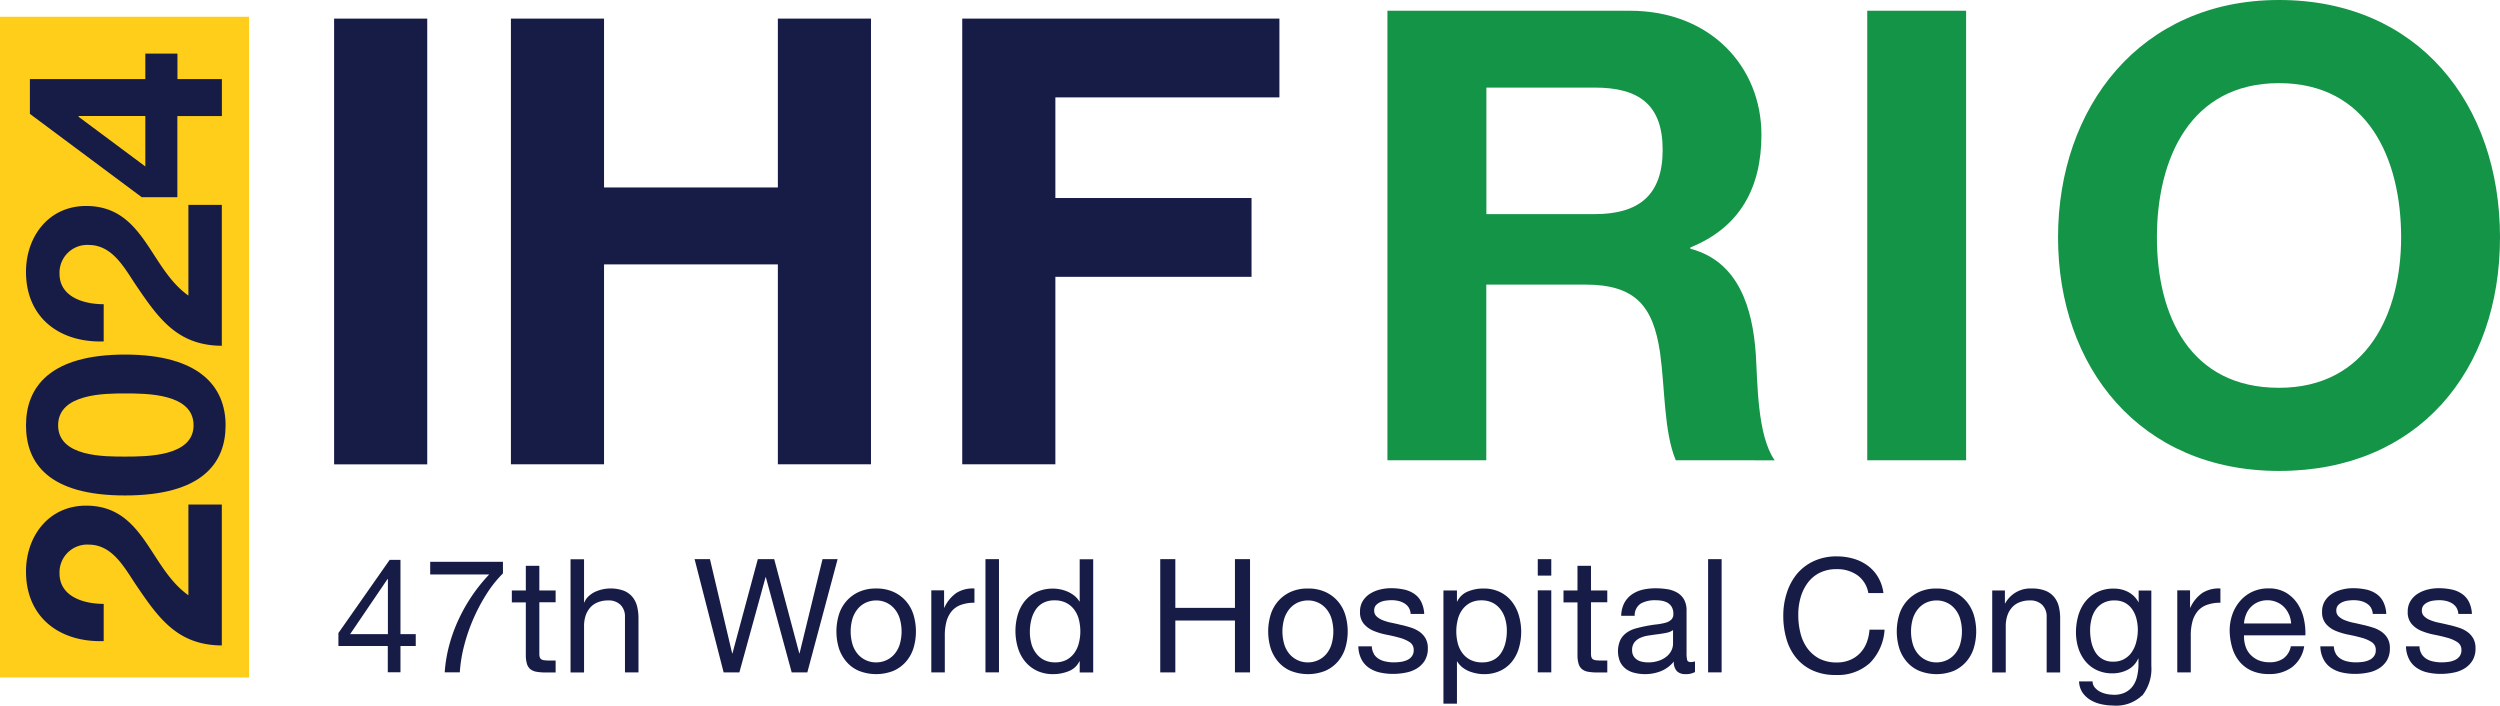 <svg xmlns="http://www.w3.org/2000/svg" width="349.406" height="98.604" viewBox="0 0 349.406 98.604">
  <g id="Group_4401" data-name="Group 4401" transform="translate(-60 -39.958)">
    <g id="Group_4398" data-name="Group 4398" transform="translate(17539.025 5537.397)">
      <rect id="Rectangle_1712" data-name="Rectangle 1712" width="13.016" height="62.299" transform="translate(-17432.33 -5494.838)" fill="#171c47"/>
      <path id="Path_18637" data-name="Path 18637" d="M68.206,36.362V64.3H55.19V2.01H68.206v23.6H92.5V2.01h13.016V64.3H92.5V36.362Z" transform="translate(-17462.809 -5496.849)" fill="#171c47"/>
      <path id="Path_18638" data-name="Path 18638" d="M116.956,64.3H103.94V2.01h44.328V13.021H116.956V27.085h27.417V38.1H116.956Z" transform="translate(-17448.48 -5496.849)" fill="#171c47"/>
      <g id="Group_4395" data-name="Group 4395" transform="translate(-17285.115 -5497.439)">
        <path id="Path_18639" data-name="Path 18639" d="M149.883,1.16h33.873c11.27,0,18.386,7.828,18.386,17.338,0,7.388-2.989,12.939-9.937,15.746v.181c6.78,1.76,8.708,8.358,9.148,14.7.259,3.959.181,11.347,2.639,14.866H190.174c-1.669-3.959-1.5-10.027-2.2-15.048-.97-6.6-3.519-9.51-10.467-9.51H163.688V63.99H149.87V1.16ZM163.7,29.586h15.138c6.159,0,9.5-2.639,9.5-8.979S185,11.9,178.839,11.9H163.7Z" transform="translate(-149.87 0.341)" fill="#139446"/>
        <path id="Path_18640" data-name="Path 18640" d="M201.7,1.16h13.818V63.99H201.7V1.16Z" transform="translate(-134.639 0.341)" fill="#139446"/>
        <path id="Path_18641" data-name="Path 18641" d="M253.194,0c19.447,0,30.884,14.517,30.884,33.175s-11.438,32.644-30.884,32.644S222.31,51.3,222.31,33.175,233.748,0,253.194,0Zm0,54.2c12.408,0,17.066-10.558,17.066-21.025,0-11-4.658-21.556-17.066-21.556s-17.066,10.558-17.066,21.556S240.786,54.2,253.194,54.2Z" transform="translate(-128.583 0)" fill="#139446"/>
      </g>
      <g id="Group_4396" data-name="Group 4396" transform="translate(-17431.723 -5419.679)">
        <path id="Path_18642" data-name="Path 18642" d="M47.364,70.857v1.656H45.229v3.675H43.456V72.513h-6.9V70.7L43.715,60.48h1.514V70.857h2.135Zm-3.907-7.7h-.039l-5.227,7.7h5.279v-7.7Z" transform="translate(-36.56 -59.988)" fill="#171c47"/>
        <path id="Path_18643" data-name="Path 18643" d="M54.4,65.1a25.122,25.122,0,0,0-1.85,3.455,24.818,24.818,0,0,0-1.32,3.791,20.123,20.123,0,0,0-.621,3.791H48.5a19.606,19.606,0,0,1,.66-3.895,21.818,21.818,0,0,1,1.346-3.636,23.5,23.5,0,0,1,4.205-6.146H46.47V60.69H56.64v1.617A16.548,16.548,0,0,0,54.4,65.1Z" transform="translate(-33.648 -59.927)" fill="#171c47"/>
        <path id="Path_18644" data-name="Path 18644" d="M61.41,64.549v1.669H59.133v7.116a1.976,1.976,0,0,0,.052.53.578.578,0,0,0,.207.311.922.922,0,0,0,.427.142,5.4,5.4,0,0,0,.725.039h.867v1.669H59.974a6.907,6.907,0,0,1-1.255-.1,1.865,1.865,0,0,1-.841-.362,1.541,1.541,0,0,1-.479-.75,4.316,4.316,0,0,1-.155-1.281v-7.3H55.29V64.562h1.954V61.12h1.889v3.442H61.41Z" transform="translate(-31.056 -59.8)" fill="#171c47"/>
        <path id="Path_18645" data-name="Path 18645" d="M63.519,60.4v6.055h.039a2.416,2.416,0,0,1,.621-.893,3.707,3.707,0,0,1,.893-.6,5.355,5.355,0,0,1,3.985-.155,3.023,3.023,0,0,1,1.216.867,3.341,3.341,0,0,1,.66,1.32,6.856,6.856,0,0,1,.194,1.695v7.543H69.238V68.474a2.266,2.266,0,0,0-.621-1.682,2.308,2.308,0,0,0-1.708-.621,3.792,3.792,0,0,0-1.5.272,2.724,2.724,0,0,0-1.048.75,3.273,3.273,0,0,0-.634,1.139,4.644,4.644,0,0,0-.207,1.436v6.469H61.63V60.413h1.889Z" transform="translate(-29.193 -60.012)" fill="#171c47"/>
        <path id="Path_18646" data-name="Path 18646" d="M88.6,76.224l-3.61-13.3h-.039l-3.662,13.3h-2.2L75.03,60.4h2.148l3.105,13.172h.039L83.867,60.4h2.29l3.506,13.172H89.7L92.911,60.4H95.02L90.789,76.224h-2.2Z" transform="translate(-25.255 -60.012)" fill="#171c47"/>
        <path id="Path_18647" data-name="Path 18647" d="M90.7,67.219a5.251,5.251,0,0,1,1.061-1.9,5.143,5.143,0,0,1,1.747-1.281A5.767,5.767,0,0,1,95.9,63.57a5.83,5.83,0,0,1,2.407.466,5.1,5.1,0,0,1,1.747,1.281,5.275,5.275,0,0,1,1.061,1.9,8.111,8.111,0,0,1,0,4.71,5.3,5.3,0,0,1-1.061,1.889,4.947,4.947,0,0,1-1.747,1.268,6.587,6.587,0,0,1-4.8,0,4.687,4.687,0,0,1-1.747-1.268A5.535,5.535,0,0,1,90.7,71.928a8.112,8.112,0,0,1,0-4.71Zm1.915,4.205a3.837,3.837,0,0,0,.763,1.359,3.392,3.392,0,0,0,1.139.828,3.316,3.316,0,0,0,1.384.285,3.358,3.358,0,0,0,1.384-.285,3.268,3.268,0,0,0,1.139-.828,3.836,3.836,0,0,0,.763-1.359,6.435,6.435,0,0,0,0-3.7,3.836,3.836,0,0,0-.763-1.359,3.262,3.262,0,0,0-1.139-.841,3.358,3.358,0,0,0-1.384-.285,3.58,3.58,0,0,0-1.384.285,3.3,3.3,0,0,0-1.139.841,4.078,4.078,0,0,0-.763,1.359,6.435,6.435,0,0,0,0,3.7Z" transform="translate(-20.753 -59.08)" fill="#171c47"/>
        <path id="Path_18648" data-name="Path 18648" d="M102.386,63.829v2.42h.039a5.057,5.057,0,0,1,1.682-2.057,4.283,4.283,0,0,1,2.523-.621v1.993a5.329,5.329,0,0,0-1.928.311,3,3,0,0,0-1.281.906,3.9,3.9,0,0,0-.712,1.449,7.554,7.554,0,0,0-.22,1.967v5.1H100.6V63.829h1.773Z" transform="translate(-17.741 -59.081)" fill="#171c47"/>
        <path id="Path_18649" data-name="Path 18649" d="M108.339,60.4V76.224H106.45V60.4Z" transform="translate(-16.022 -60.012)" fill="#171c47"/>
        <path id="Path_18650" data-name="Path 18650" d="M118.669,76.221V74.668h-.039a2.756,2.756,0,0,1-1.462,1.371,5.745,5.745,0,0,1-2.2.427,5.178,5.178,0,0,1-2.316-.492,4.811,4.811,0,0,1-1.643-1.307,5.536,5.536,0,0,1-.983-1.9,8.2,8.2,0,0,1-.013-4.606,5.557,5.557,0,0,1,.97-1.889,4.627,4.627,0,0,1,1.643-1.281,5.527,5.527,0,0,1,3.248-.388,5.336,5.336,0,0,1,1.022.3,4.577,4.577,0,0,1,.97.556,3.229,3.229,0,0,1,.763.854h.039v-5.9h1.889V76.234h-1.889ZM111.9,72.158a4,4,0,0,0,.647,1.359,3.2,3.2,0,0,0,1.113.957,3.435,3.435,0,0,0,1.591.349,3.356,3.356,0,0,0,1.617-.375,3.306,3.306,0,0,0,1.087-.983,4.066,4.066,0,0,0,.608-1.384,6.51,6.51,0,0,0,.194-1.579,6.855,6.855,0,0,0-.194-1.63,4,4,0,0,0-.634-1.384,3.165,3.165,0,0,0-1.126-.97,3.477,3.477,0,0,0-1.656-.362,3.25,3.25,0,0,0-1.617.375,2.909,2.909,0,0,0-1.061,1,4.513,4.513,0,0,0-.582,1.423,6.881,6.881,0,0,0-.181,1.643,5.648,5.648,0,0,0,.207,1.566Z" transform="translate(-15.07 -60.009)" fill="#171c47"/>
        <path id="Path_18651" data-name="Path 18651" d="M127.439,60.4v6.806h8.332V60.4h2.109V76.224h-2.109V68.978h-8.332v7.246H125.33V60.4h2.109Z" transform="translate(-10.474 -60.012)" fill="#171c47"/>
        <path id="Path_18652" data-name="Path 18652" d="M137.339,67.219a5.25,5.25,0,0,1,1.061-1.9,5.143,5.143,0,0,1,1.747-1.281,5.767,5.767,0,0,1,2.394-.466,5.83,5.83,0,0,1,2.407.466,5.1,5.1,0,0,1,1.747,1.281,5.275,5.275,0,0,1,1.061,1.9,8.111,8.111,0,0,1,0,4.71,5.3,5.3,0,0,1-1.061,1.889,4.947,4.947,0,0,1-1.747,1.268,6.587,6.587,0,0,1-4.8,0,4.687,4.687,0,0,1-1.747-1.268,5.535,5.535,0,0,1-1.061-1.889,8.111,8.111,0,0,1,0-4.71Zm1.915,4.205a3.836,3.836,0,0,0,.763,1.359,3.392,3.392,0,0,0,1.139.828,3.316,3.316,0,0,0,1.384.285,3.358,3.358,0,0,0,1.384-.285,3.268,3.268,0,0,0,1.139-.828,3.837,3.837,0,0,0,.763-1.359,6.435,6.435,0,0,0,0-3.7,3.837,3.837,0,0,0-.763-1.359,3.262,3.262,0,0,0-1.139-.841,3.358,3.358,0,0,0-1.384-.285,3.58,3.58,0,0,0-1.384.285,3.3,3.3,0,0,0-1.139.841,4.078,4.078,0,0,0-.763,1.359,6.435,6.435,0,0,0,0,3.7Z" transform="translate(-7.048 -59.08)" fill="#171c47"/>
        <path id="Path_18653" data-name="Path 18653" d="M148.9,72.739a2.082,2.082,0,0,0,.7.686,2.9,2.9,0,0,0,.97.362,5.358,5.358,0,0,0,1.126.116,7.876,7.876,0,0,0,.932-.065,3.241,3.241,0,0,0,.893-.246,1.681,1.681,0,0,0,.673-.518,1.373,1.373,0,0,0,.272-.88,1.255,1.255,0,0,0-.556-1.113,4.9,4.9,0,0,0-1.384-.608c-.556-.155-1.152-.3-1.811-.427a9.534,9.534,0,0,1-1.811-.53,3.574,3.574,0,0,1-1.384-.97,2.473,2.473,0,0,1-.556-1.734,2.741,2.741,0,0,1,.388-1.488,3.226,3.226,0,0,1,1-1.009,4.666,4.666,0,0,1,1.371-.582,6.151,6.151,0,0,1,1.514-.194,8.672,8.672,0,0,1,1.8.168,4.014,4.014,0,0,1,1.449.582,2.893,2.893,0,0,1,1.009,1.113,4.216,4.216,0,0,1,.44,1.734H154.04a1.927,1.927,0,0,0-.285-.919,1.9,1.9,0,0,0-.621-.582,2.906,2.906,0,0,0-.828-.323,4.345,4.345,0,0,0-.919-.1,6.323,6.323,0,0,0-.854.065,2.548,2.548,0,0,0-.789.233,1.821,1.821,0,0,0-.582.44,1.151,1.151,0,0,0-.22.725,1.076,1.076,0,0,0,.349.815,2.657,2.657,0,0,0,.88.531,6.984,6.984,0,0,0,1.2.349c.453.091.893.194,1.333.3.479.1.932.233,1.384.375a4.435,4.435,0,0,1,1.19.582,2.863,2.863,0,0,1,.841.919,2.757,2.757,0,0,1,.323,1.371,3.249,3.249,0,0,1-.427,1.734,3.428,3.428,0,0,1-1.126,1.113,4.525,4.525,0,0,1-1.579.582,8.842,8.842,0,0,1-1.734.168,8.388,8.388,0,0,1-1.824-.194,4.392,4.392,0,0,1-1.527-.647,3.2,3.2,0,0,1-1.061-1.2,4.246,4.246,0,0,1-.44-1.811h1.889A2.167,2.167,0,0,0,148.9,72.7Z" transform="translate(-4.186 -59.089)" fill="#171c47"/>
        <path id="Path_18654" data-name="Path 18654" d="M157.809,63.829v1.553h.039A2.829,2.829,0,0,1,159.31,64a5.512,5.512,0,0,1,2.2-.427,5.178,5.178,0,0,1,2.316.492,4.7,4.7,0,0,1,1.643,1.32,5.718,5.718,0,0,1,.983,1.915,8.2,8.2,0,0,1,.013,4.606,5.558,5.558,0,0,1-.97,1.889,4.627,4.627,0,0,1-1.643,1.281,5.323,5.323,0,0,1-2.29.466,5.148,5.148,0,0,1-.945-.091,6.169,6.169,0,0,1-1.035-.285,4.023,4.023,0,0,1-.97-.543,3.019,3.019,0,0,1-.763-.854h-.039v5.9H155.92V63.842h1.889Zm6.767,4.063a4,4,0,0,0-.647-1.359,3.2,3.2,0,0,0-1.113-.957,3.435,3.435,0,0,0-1.591-.349,3.356,3.356,0,0,0-1.617.375,3.306,3.306,0,0,0-1.087.983,3.831,3.831,0,0,0-.608,1.384,6.509,6.509,0,0,0-.194,1.579,6.856,6.856,0,0,0,.194,1.63,4,4,0,0,0,.634,1.384,3.165,3.165,0,0,0,1.126.97,3.461,3.461,0,0,0,1.669.362,3.267,3.267,0,0,0,1.63-.375,2.871,2.871,0,0,0,1.048-1A4.513,4.513,0,0,0,164.6,71.1a6.881,6.881,0,0,0,.181-1.643,5.649,5.649,0,0,0-.207-1.566Z" transform="translate(-1.485 -59.08)" fill="#171c47"/>
        <path id="Path_18655" data-name="Path 18655" d="M166.11,62.7V60.4H168v2.3ZM168,64.76V76.224H166.11V64.76Z" transform="translate(1.509 -60.012)" fill="#171c47"/>
        <path id="Path_18656" data-name="Path 18656" d="M175.01,64.549v1.669h-2.277v7.116a1.976,1.976,0,0,0,.052.53.578.578,0,0,0,.207.311.922.922,0,0,0,.427.142,5.4,5.4,0,0,0,.725.039h.867v1.669h-1.436a6.907,6.907,0,0,1-1.255-.1,1.865,1.865,0,0,1-.841-.362,1.541,1.541,0,0,1-.479-.75,4.316,4.316,0,0,1-.155-1.281v-7.3H168.89V64.562h1.954V61.12h1.889v3.442h2.277Z" transform="translate(2.326 -59.8)" fill="#171c47"/>
        <path id="Path_18657" data-name="Path 18657" d="M185.522,75.259a2.634,2.634,0,0,1-1.346.285,1.62,1.62,0,0,1-1.164-.414,1.8,1.8,0,0,1-.427-1.346,4.527,4.527,0,0,1-1.811,1.346,5.973,5.973,0,0,1-2.225.414,6.061,6.061,0,0,1-1.475-.181,3.224,3.224,0,0,1-1.2-.556,2.718,2.718,0,0,1-.8-.983,3.87,3.87,0,0,1,.039-3.066,2.893,2.893,0,0,1,.88-1.009,3.923,3.923,0,0,1,1.242-.582c.466-.129.944-.246,1.423-.336q.776-.155,1.475-.233a8.829,8.829,0,0,0,1.229-.22,1.914,1.914,0,0,0,.841-.427,1.026,1.026,0,0,0,.311-.815,1.861,1.861,0,0,0-.233-1,1.708,1.708,0,0,0-.6-.582,2.749,2.749,0,0,0-.815-.272,5.279,5.279,0,0,0-.893-.065,4.017,4.017,0,0,0-1.993.453,1.95,1.95,0,0,0-.867,1.721h-1.889a4.139,4.139,0,0,1,.44-1.8,3.489,3.489,0,0,1,1.061-1.19,4.452,4.452,0,0,1,1.514-.66,8.217,8.217,0,0,1,1.824-.194,10.154,10.154,0,0,1,1.54.116,4.057,4.057,0,0,1,1.384.453,2.621,2.621,0,0,1,1,.957,3.116,3.116,0,0,1,.375,1.617v5.887a4.378,4.378,0,0,0,.078.97c.052.207.22.311.518.311a2.208,2.208,0,0,0,.582-.091v1.462Zm-3.054-5.874a2.2,2.2,0,0,1-.932.388q-.582.116-1.2.194c-.427.052-.841.116-1.281.181a4.285,4.285,0,0,0-1.152.323,2.15,2.15,0,0,0-.828.634,1.726,1.726,0,0,0-.323,1.113,1.519,1.519,0,0,0,.194.789,1.454,1.454,0,0,0,.492.518,1.89,1.89,0,0,0,.7.285,3.566,3.566,0,0,0,.841.091,4.457,4.457,0,0,0,1.591-.259,3.393,3.393,0,0,0,1.087-.634,2.485,2.485,0,0,0,.621-.841,2.141,2.141,0,0,0,.194-.854V69.4Z" transform="translate(4.054 -59.086)" fill="#171c47"/>
        <path id="Path_18658" data-name="Path 18658" d="M186.4,60.4V76.224H184.51V60.4Z" transform="translate(6.917 -60.012)" fill="#171c47"/>
        <path id="Path_18659" data-name="Path 18659" d="M202.981,62.727a4.917,4.917,0,0,0-2.872-.841,5.234,5.234,0,0,0-2.432.53,4.708,4.708,0,0,0-1.669,1.436,6.35,6.35,0,0,0-.97,2.044,8.618,8.618,0,0,0-.311,2.394,10.221,10.221,0,0,0,.311,2.562,6.077,6.077,0,0,0,.97,2.109,4.982,4.982,0,0,0,1.669,1.436,5.271,5.271,0,0,0,2.432.53,4.627,4.627,0,0,0,1.85-.349,4.077,4.077,0,0,0,1.4-.957,4.4,4.4,0,0,0,.919-1.449,6.268,6.268,0,0,0,.4-1.824h2.109a7.225,7.225,0,0,1-2.057,4.658,6.658,6.658,0,0,1-4.787,1.669,7.474,7.474,0,0,1-3.209-.634,6.289,6.289,0,0,1-2.29-1.747,7.285,7.285,0,0,1-1.359-2.614,11.362,11.362,0,0,1-.453-3.235,10.223,10.223,0,0,1,.492-3.248,8.049,8.049,0,0,1,1.423-2.652A6.771,6.771,0,0,1,196.9,60.76a7.546,7.546,0,0,1,3.222-.66,8.222,8.222,0,0,1,2.355.336,6.21,6.21,0,0,1,1.967.97,5.341,5.341,0,0,1,1.436,1.6,5.809,5.809,0,0,1,.75,2.225h-2.109a3.888,3.888,0,0,0-1.566-2.523Z" transform="translate(9.303 -60.1)" fill="#171c47"/>
        <path id="Path_18660" data-name="Path 18660" d="M205.239,67.219a5.251,5.251,0,0,1,1.061-1.9,5.1,5.1,0,0,1,1.747-1.281,5.767,5.767,0,0,1,2.394-.466,5.83,5.83,0,0,1,2.407.466,4.929,4.929,0,0,1,1.734,1.281,5.475,5.475,0,0,1,1.061,1.9,8.111,8.111,0,0,1,0,4.71,5.3,5.3,0,0,1-1.061,1.889,5.059,5.059,0,0,1-1.734,1.268,6.587,6.587,0,0,1-4.8,0,4.687,4.687,0,0,1-1.747-1.268,5.329,5.329,0,0,1-1.061-1.889,8.111,8.111,0,0,1,0-4.71Zm1.915,4.205a3.837,3.837,0,0,0,.763,1.359,3.392,3.392,0,0,0,1.139.828,3.316,3.316,0,0,0,1.384.285,3.358,3.358,0,0,0,1.384-.285,3.268,3.268,0,0,0,1.139-.828,3.836,3.836,0,0,0,.763-1.359,6.436,6.436,0,0,0,0-3.7,3.837,3.837,0,0,0-.763-1.359,3.148,3.148,0,0,0-1.139-.841,3.358,3.358,0,0,0-1.384-.285,3.58,3.58,0,0,0-1.384.285,3.3,3.3,0,0,0-1.139.841,4.078,4.078,0,0,0-.763,1.359,6.436,6.436,0,0,0,0,3.7Z" transform="translate(12.905 -59.08)" fill="#171c47"/>
        <path id="Path_18661" data-name="Path 18661" d="M216.973,63.829v1.824h.039a3.989,3.989,0,0,1,3.726-2.083,5.017,5.017,0,0,1,1.889.311,3.023,3.023,0,0,1,1.216.867,3.34,3.34,0,0,1,.66,1.32,6.855,6.855,0,0,1,.194,1.695v7.543h-1.889V67.542a2.266,2.266,0,0,0-.621-1.682,2.308,2.308,0,0,0-1.708-.621,3.792,3.792,0,0,0-1.5.272,2.724,2.724,0,0,0-1.048.75A3.273,3.273,0,0,0,217.3,67.4a4.643,4.643,0,0,0-.207,1.436v6.469H215.2V63.842h1.773Z" transform="translate(15.935 -59.08)" fill="#171c47"/>
        <path id="Path_18662" data-name="Path 18662" d="M233.475,78.521a5.23,5.23,0,0,1-4.037,1.4,7.964,7.964,0,0,1-1.63-.181,4.848,4.848,0,0,1-1.514-.582,3.594,3.594,0,0,1-1.126-1.035,3.039,3.039,0,0,1-.492-1.579h1.889a1.349,1.349,0,0,0,.323.867,2.374,2.374,0,0,0,.738.582,3.534,3.534,0,0,0,.944.323,5.277,5.277,0,0,0,.97.1,3.434,3.434,0,0,0,1.579-.323,2.938,2.938,0,0,0,1.061-.88,3.633,3.633,0,0,0,.608-1.359,7.368,7.368,0,0,0,.194-1.747v-.75h-.039a3.165,3.165,0,0,1-1.475,1.566,4.553,4.553,0,0,1-2.1.5,5.048,5.048,0,0,1-2.238-.466,4.606,4.606,0,0,1-1.591-1.255,5.547,5.547,0,0,1-.97-1.837,7.408,7.408,0,0,1-.323-2.225,8.556,8.556,0,0,1,.272-2.1,5.84,5.84,0,0,1,.893-1.954,4.8,4.8,0,0,1,1.643-1.436,5.108,5.108,0,0,1,2.51-.569,4.16,4.16,0,0,1,1.993.479,3.429,3.429,0,0,1,1.423,1.423h.026V63.849h1.773v10.48a6.07,6.07,0,0,1-1.281,4.218Zm-2.407-5.15a2.94,2.94,0,0,0,1.048-1.022,4.342,4.342,0,0,0,.582-1.423,6.694,6.694,0,0,0,.194-1.591,6.416,6.416,0,0,0-.181-1.488,4.041,4.041,0,0,0-.569-1.32,2.943,2.943,0,0,0-1.009-.945,3.046,3.046,0,0,0-1.514-.349,3.237,3.237,0,0,0-1.553.349,3,3,0,0,0-1.048.919,3.786,3.786,0,0,0-.6,1.333,6.281,6.281,0,0,0-.194,1.579,7.9,7.9,0,0,0,.155,1.553,4.612,4.612,0,0,0,.53,1.41,2.772,2.772,0,0,0,2.549,1.41,3.005,3.005,0,0,0,1.578-.388Z" transform="translate(18.594 -59.074)" fill="#171c47"/>
        <path id="Path_18663" data-name="Path 18663" d="M236.975,63.829v2.42h.039a5.057,5.057,0,0,1,1.682-2.057,4.283,4.283,0,0,1,2.523-.621v1.993a5.329,5.329,0,0,0-1.928.311,3,3,0,0,0-1.281.906,3.9,3.9,0,0,0-.712,1.449,7.553,7.553,0,0,0-.22,1.967v5.1H235.19V63.829h1.773Z" transform="translate(21.809 -59.081)" fill="#171c47"/>
        <path id="Path_18664" data-name="Path 18664" d="M249.584,74.558a5.222,5.222,0,0,1-3.235.97,5.836,5.836,0,0,1-2.381-.44,4.689,4.689,0,0,1-1.695-1.242,5.4,5.4,0,0,1-1.035-1.9,8.851,8.851,0,0,1-.388-2.42,6.786,6.786,0,0,1,.4-2.394,5.774,5.774,0,0,1,1.126-1.889A5.048,5.048,0,0,1,244.085,64a5.163,5.163,0,0,1,2.161-.44,4.639,4.639,0,0,1,2.536.634,5.043,5.043,0,0,1,1.617,1.6,6.449,6.449,0,0,1,.841,2.122,9.325,9.325,0,0,1,.194,2.2h-8.578a4.382,4.382,0,0,0,.181,1.436,3.046,3.046,0,0,0,.647,1.19,3.352,3.352,0,0,0,1.126.828,3.878,3.878,0,0,0,1.617.311,3.245,3.245,0,0,0,1.967-.556,2.746,2.746,0,0,0,1.009-1.682h1.863a4.511,4.511,0,0,1-1.669,2.9Zm-.453-7.362a3.36,3.36,0,0,0-.686-1.035,3.09,3.09,0,0,0-1.022-.686,3.253,3.253,0,0,0-1.294-.259,3.382,3.382,0,0,0-1.32.259,3.107,3.107,0,0,0-1.669,1.734,4.036,4.036,0,0,0-.285,1.255h6.586a3.864,3.864,0,0,0-.3-1.268Z" transform="translate(23.472 -59.083)" fill="#171c47"/>
        <path id="Path_18665" data-name="Path 18665" d="M252.827,72.739a2.082,2.082,0,0,0,.7.686,2.9,2.9,0,0,0,.97.362,5.358,5.358,0,0,0,1.126.116,7.877,7.877,0,0,0,.932-.065,3.241,3.241,0,0,0,.893-.246,1.681,1.681,0,0,0,.673-.518,1.374,1.374,0,0,0,.272-.88,1.255,1.255,0,0,0-.556-1.113,4.9,4.9,0,0,0-1.384-.608c-.556-.155-1.152-.3-1.811-.427a9.534,9.534,0,0,1-1.811-.53,3.574,3.574,0,0,1-1.384-.97,2.472,2.472,0,0,1-.556-1.734,2.741,2.741,0,0,1,.388-1.488,3.226,3.226,0,0,1,1-1.009,4.666,4.666,0,0,1,1.371-.582,6.151,6.151,0,0,1,1.514-.194,8.758,8.758,0,0,1,1.8.168,3.923,3.923,0,0,1,1.449.582,2.892,2.892,0,0,1,1.009,1.113,4.215,4.215,0,0,1,.44,1.734h-1.889a1.927,1.927,0,0,0-.285-.919,1.783,1.783,0,0,0-.621-.582,2.907,2.907,0,0,0-.828-.323,4.345,4.345,0,0,0-.919-.1,6.324,6.324,0,0,0-.854.065,2.548,2.548,0,0,0-.789.233,1.821,1.821,0,0,0-.582.44,1.151,1.151,0,0,0-.22.725,1.076,1.076,0,0,0,.349.815,2.658,2.658,0,0,0,.88.531,6.828,6.828,0,0,0,1.19.349c.44.091.893.194,1.333.3.479.1.932.233,1.384.375a4.436,4.436,0,0,1,1.19.582,2.862,2.862,0,0,1,.841.919,2.657,2.657,0,0,1,.323,1.371,3.249,3.249,0,0,1-.427,1.734,3.428,3.428,0,0,1-1.126,1.113,4.526,4.526,0,0,1-1.579.582,8.842,8.842,0,0,1-1.734.168,8.388,8.388,0,0,1-1.824-.194,4.391,4.391,0,0,1-1.527-.647,3.2,3.2,0,0,1-1.061-1.2,4.022,4.022,0,0,1-.44-1.811h1.889a2.167,2.167,0,0,0,.285,1.048Z" transform="translate(26.349 -59.089)" fill="#171c47"/>
        <path id="Path_18666" data-name="Path 18666" d="M262.074,72.739a2.082,2.082,0,0,0,.7.686,2.9,2.9,0,0,0,.97.362,5.358,5.358,0,0,0,1.126.116,7.874,7.874,0,0,0,.932-.065,3.242,3.242,0,0,0,.893-.246,1.681,1.681,0,0,0,.673-.518,1.373,1.373,0,0,0,.272-.88,1.255,1.255,0,0,0-.556-1.113,4.9,4.9,0,0,0-1.384-.608c-.556-.155-1.151-.3-1.811-.427a9.536,9.536,0,0,1-1.811-.53,3.574,3.574,0,0,1-1.384-.97,2.473,2.473,0,0,1-.556-1.734,2.741,2.741,0,0,1,.388-1.488,3.227,3.227,0,0,1,1-1.009,4.666,4.666,0,0,1,1.371-.582,6.152,6.152,0,0,1,1.514-.194,8.672,8.672,0,0,1,1.8.168,4.015,4.015,0,0,1,1.449.582,3,3,0,0,1,1.009,1.113,4.214,4.214,0,0,1,.44,1.734H267.21a1.927,1.927,0,0,0-.285-.919,1.9,1.9,0,0,0-.621-.582,2.908,2.908,0,0,0-.828-.323,4.346,4.346,0,0,0-.919-.1,6.323,6.323,0,0,0-.854.065,2.548,2.548,0,0,0-.789.233,1.82,1.82,0,0,0-.582.44,1.151,1.151,0,0,0-.22.725,1.076,1.076,0,0,0,.349.815,2.657,2.657,0,0,0,.88.531,6.659,6.659,0,0,0,1.2.349c.453.091.893.194,1.333.3.479.1.932.233,1.384.375a4.435,4.435,0,0,1,1.19.582,2.862,2.862,0,0,1,.841.919,2.755,2.755,0,0,1,.323,1.371,3.249,3.249,0,0,1-.427,1.734,3.429,3.429,0,0,1-1.126,1.113,4.525,4.525,0,0,1-1.578.582,8.842,8.842,0,0,1-1.734.168,8.388,8.388,0,0,1-1.824-.194,4.391,4.391,0,0,1-1.527-.647,3.2,3.2,0,0,1-1.061-1.2,4.022,4.022,0,0,1-.44-1.811h1.889a2.035,2.035,0,0,0,.285,1.048Z" transform="translate(29.071 -59.089)" fill="#171c47"/>
      </g>
      <rect id="Rectangle_1713" data-name="Rectangle 1713" width="34.805" height="92.343" transform="translate(-17479.025 -5495.097)" fill="#ffce1a"/>
      <g id="Group_4397" data-name="Group 4397" transform="translate(-17475.391 -5489.947)">
        <path id="Path_18667" data-name="Path 18667" d="M13.653,73.584c-6.133.194-10.843-3.3-10.843-9.73,0-4.9,3.144-9.2,8.4-9.2,4.024,0,6.249,2.148,8.125,4.787s3.416,5.784,6.172,7.737V54.5h4.671V74.193c-6.211-.039-8.85-3.83-11.994-8.462-1.6-2.381-3.261-5.589-6.547-5.628a3.876,3.876,0,0,0-4.14,4.024c0,3.222,3.338,4.257,6.172,4.257V73.6Z" transform="translate(-2.81 8.524)" fill="#171c47"/>
        <path id="Path_18668" data-name="Path 18668" d="M2.81,48.185c0-5.37,3.377-9.885,13.831-9.885s14.064,4.516,14.064,9.885-3.377,9.807-14.064,9.807S2.81,53.477,2.81,48.185Zm23.419,0c0-4.451-6.547-4.451-9.575-4.451-2.795,0-9.355,0-9.355,4.451s6.547,4.373,9.355,4.373C19.682,52.558,26.229,52.558,26.229,48.185Z" transform="translate(-2.81 3.763)" fill="#171c47"/>
        <path id="Path_18669" data-name="Path 18669" d="M13.653,41.214c-6.133.194-10.843-3.3-10.843-9.73,0-4.9,3.144-9.2,8.4-9.2,4.024,0,6.249,2.148,8.125,4.787s3.416,5.784,6.172,7.737V22.13h4.671V41.823c-6.211-.039-8.85-3.83-11.994-8.462-1.6-2.381-3.261-5.589-6.547-5.628a3.876,3.876,0,0,0-4.14,4.024c0,3.222,3.338,4.257,6.172,4.257v5.214Z" transform="translate(-2.81 -0.988)" fill="#171c47"/>
        <path id="Path_18670" data-name="Path 18670" d="M23.841,14.511V25.858H18.86L3.23,14.213V9.348H19.364V5.79h4.49V9.348h6.211v5.175H23.854Zm-13.793,0v.116l9.316,6.935V14.511Z" transform="translate(-2.687 -5.79)" fill="#171c47"/>
      </g>
    </g>
  </g>
</svg>
